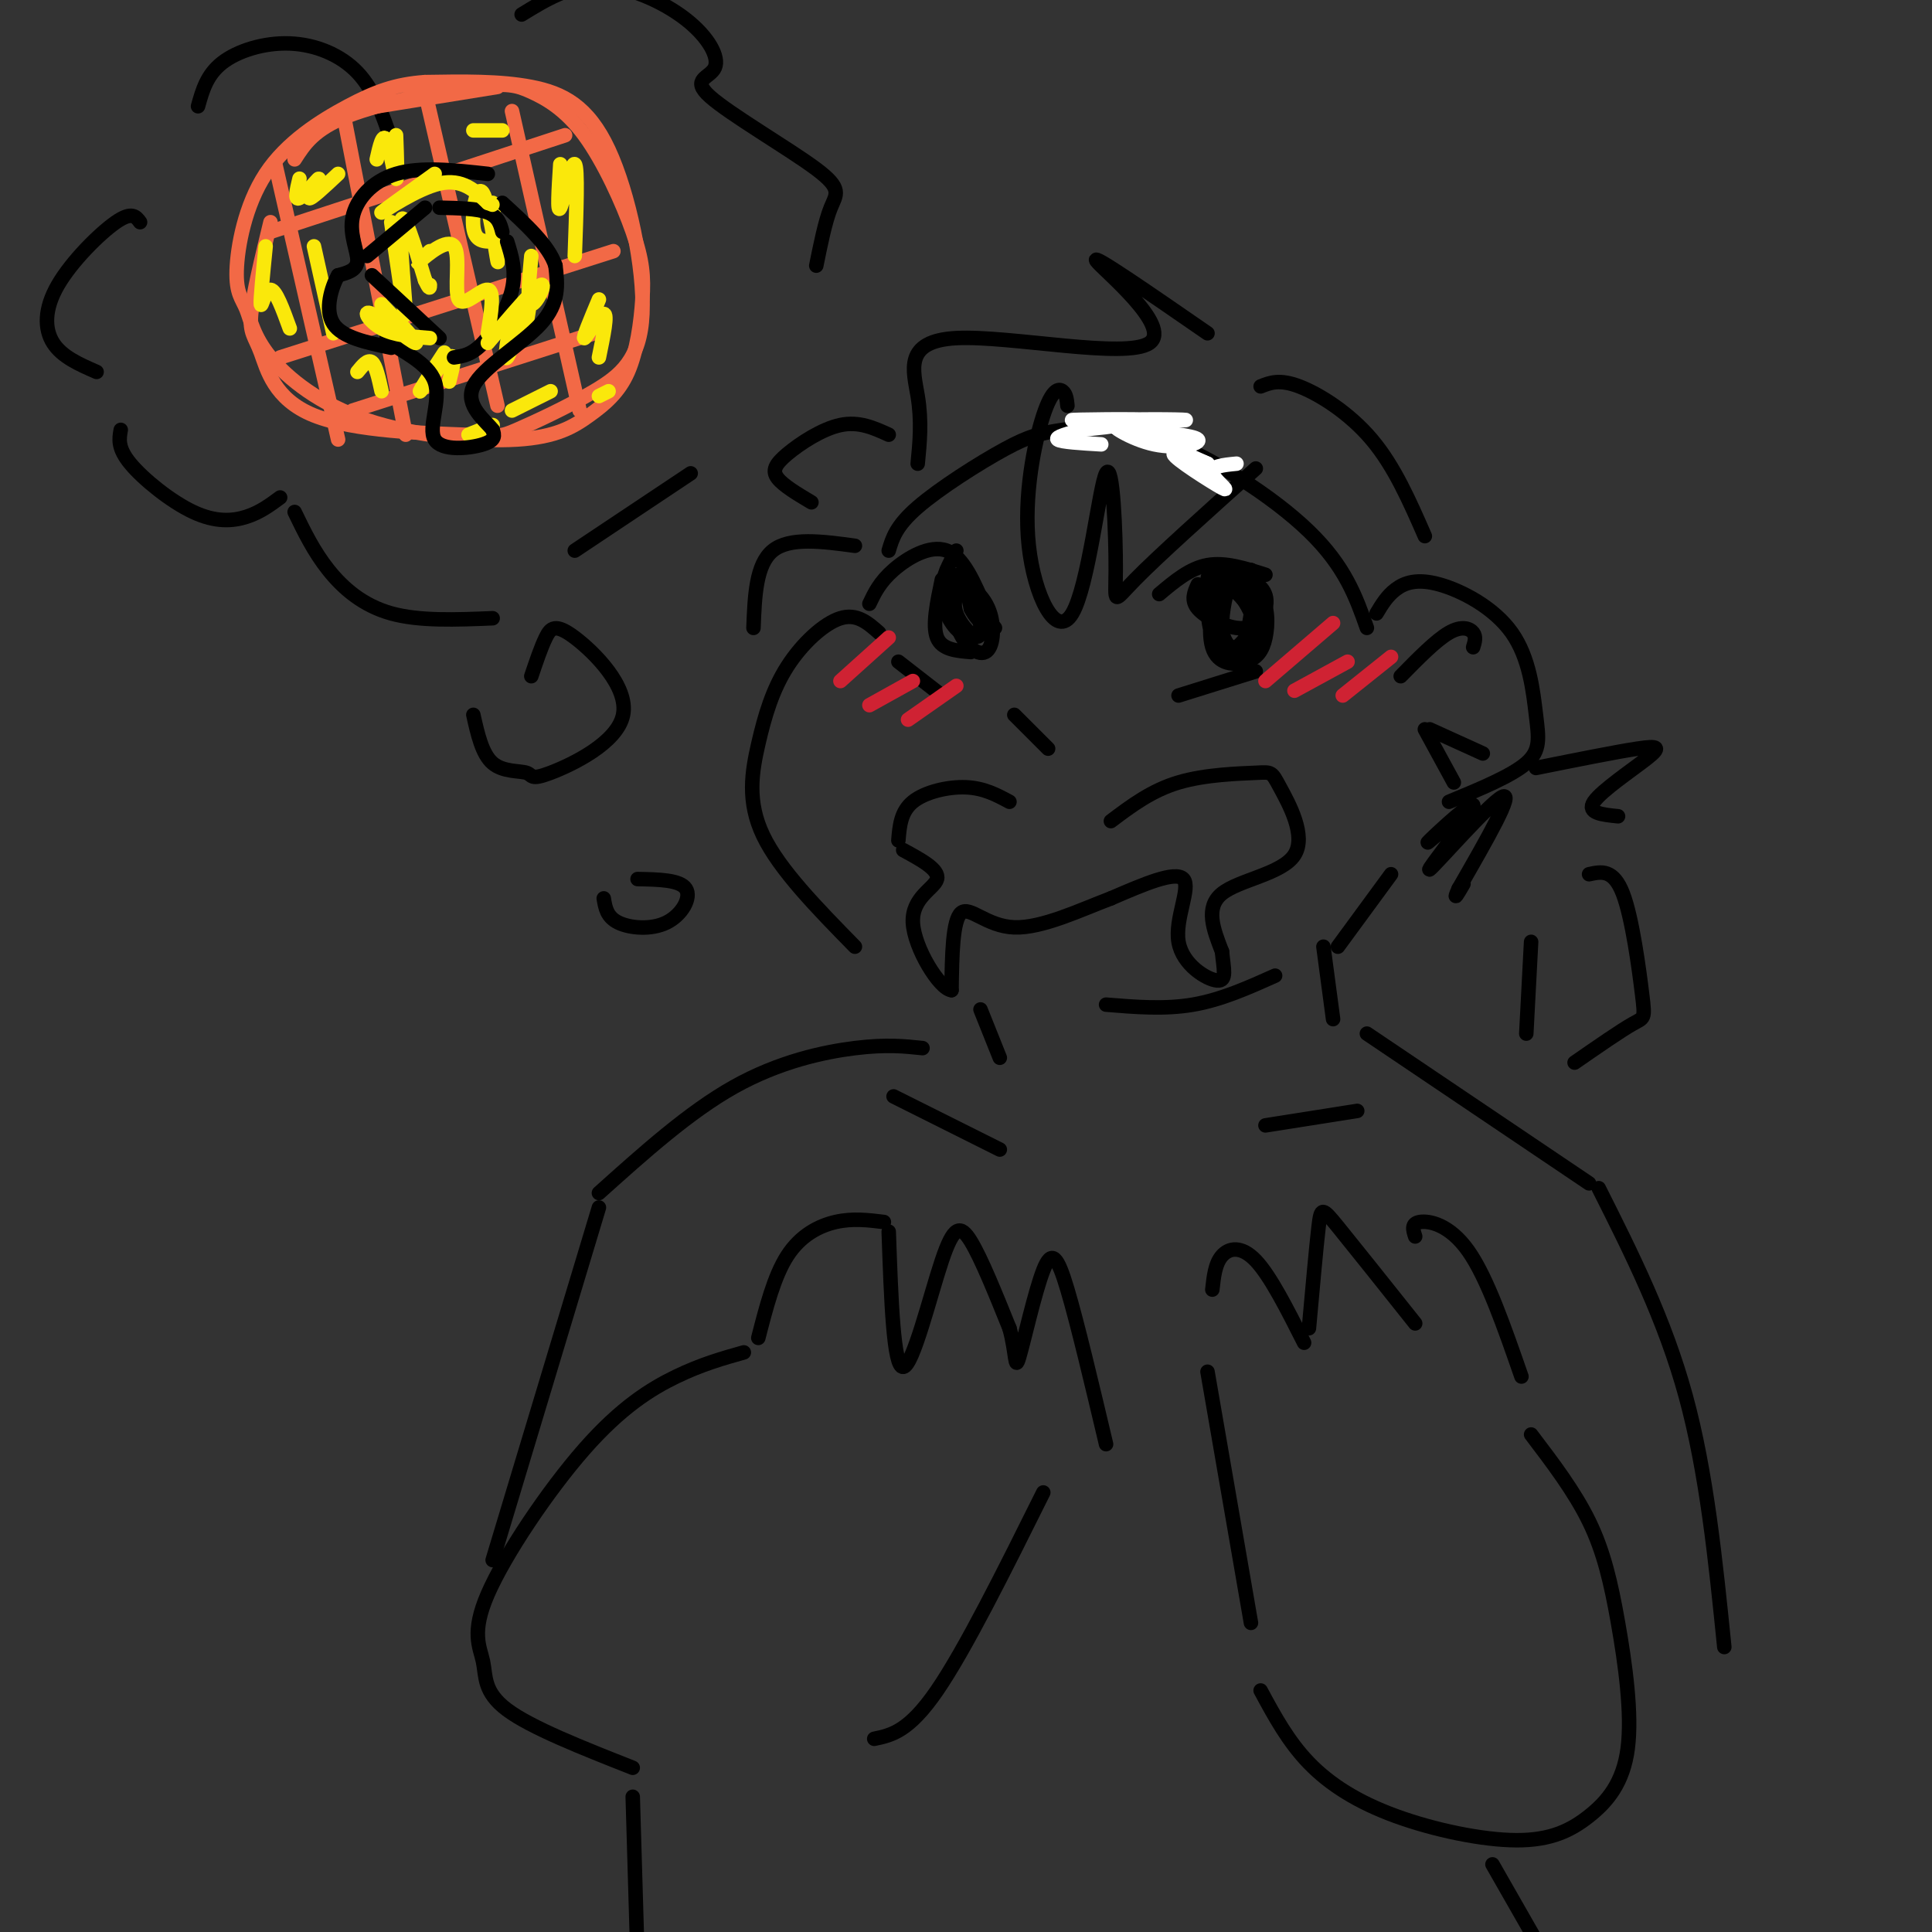 <svg viewBox='0 0 400 400' version='1.1' xmlns='http://www.w3.org/2000/svg' xmlns:xlink='http://www.w3.org/1999/xlink'><rect x="0" y="0" width="400" height="400" fill="#333333" stroke="none"/><g fill='none' stroke='rgb(0,0,0)' stroke-width='3' stroke-linecap='round' stroke-linejoin='round'><path d='M184,114c0.750,-2.550 1.500,-5.101 6,-9c4.500,-3.899 12.750,-9.147 18,-12c5.250,-2.853 7.500,-3.311 12,-4c4.500,-0.689 11.250,-1.609 21,2c9.750,3.609 22.500,11.745 30,19c7.500,7.255 9.750,13.627 12,20'/><path d='M182,131c-2.295,-2.030 -4.590,-4.061 -8,-3c-3.410,1.061 -7.935,5.212 -11,10c-3.065,4.788 -4.671,10.212 -6,16c-1.329,5.788 -2.380,11.939 1,19c3.380,7.061 11.190,15.030 19,23'/><path d='M229,208c6.083,0.500 12.167,1.000 18,0c5.833,-1.000 11.417,-3.500 17,-6'/><path d='M295,151c0.000,0.000 6.000,11.000 6,11'/><path d='M186,174c0.244,-2.978 0.489,-5.956 3,-8c2.511,-2.044 7.289,-3.156 11,-3c3.711,0.156 6.356,1.578 9,3'/><path d='M230,170c4.200,-3.165 8.401,-6.331 14,-8c5.599,-1.669 12.597,-1.842 16,-2c3.403,-0.158 3.211,-0.300 5,3c1.789,3.300 5.559,10.042 3,14c-2.559,3.958 -11.445,5.131 -15,8c-3.555,2.869 -1.777,7.435 0,12'/><path d='M253,197c0.322,3.480 1.128,6.180 -1,6c-2.128,-0.180 -7.188,-3.241 -8,-8c-0.812,-4.759 2.625,-11.217 1,-13c-1.625,-1.783 -8.313,1.108 -15,4'/><path d='M230,186c-6.214,2.345 -14.250,6.208 -20,6c-5.750,-0.208 -9.214,-4.488 -11,-3c-1.786,1.488 -1.893,8.744 -2,16'/><path d='M197,205c-2.500,-0.226 -7.750,-8.792 -8,-14c-0.250,-5.208 4.500,-7.060 5,-9c0.500,-1.940 -3.250,-3.970 -7,-6'/><path d='M210,148c0.000,0.000 7.000,7.000 7,7'/><path d='M180,125c1.067,-2.244 2.133,-4.489 5,-7c2.867,-2.511 7.533,-5.289 11,-4c3.467,1.289 5.733,6.644 8,12'/><path d='M186,137c0.000,0.000 9.000,7.000 9,7'/><path d='M196,118c0.000,0.000 10.000,12.000 10,12'/><path d='M198,114c-1.578,2.889 -3.156,5.778 -3,9c0.156,3.222 2.044,6.778 4,8c1.956,1.222 3.978,0.111 6,-1'/><path d='M240,123c3.167,-2.667 6.333,-5.333 10,-6c3.667,-0.667 7.833,0.667 12,2'/><path d='M244,144c0.000,0.000 16.000,-5.000 16,-5'/><path d='M248,121c-0.744,1.625 -1.488,3.250 0,5c1.488,1.750 5.208,3.625 8,4c2.792,0.375 4.655,-0.750 5,-3c0.345,-2.250 -0.827,-5.625 -2,-9'/></g>
<g fill='none' stroke='rgb(207,34,51)' stroke-width='3' stroke-linecap='round' stroke-linejoin='round'><path d='M174,141c0.000,0.000 10.000,-9.000 10,-9'/><path d='M180,146c0.000,0.000 9.000,-5.000 9,-5'/><path d='M188,149c0.000,0.000 10.000,-7.000 10,-7'/><path d='M262,141c0.000,0.000 14.000,-12.000 14,-12'/><path d='M268,143c0.000,0.000 11.000,-6.000 11,-6'/><path d='M278,144c0.000,0.000 10.000,-8.000 10,-8'/></g>
<g fill='none' stroke='rgb(0,0,0)' stroke-width='3' stroke-linecap='round' stroke-linejoin='round'><path d='M200,120c-1.513,2.077 -3.026,4.154 -2,7c1.026,2.846 4.590,6.461 5,4c0.410,-2.461 -2.336,-10.999 -4,-12c-1.664,-1.001 -2.247,5.536 -1,10c1.247,4.464 4.324,6.856 6,6c1.676,-0.856 1.951,-4.961 1,-8c-0.951,-3.039 -3.129,-5.011 -4,-5c-0.871,0.011 -0.436,2.006 0,4'/><path d='M201,126c0.667,1.500 2.333,3.250 4,5'/><path d='M255,121c-2.037,1.528 -4.075,3.057 -4,6c0.075,2.943 2.262,7.302 4,9c1.738,1.698 3.025,0.737 4,-1c0.975,-1.737 1.637,-4.250 0,-8c-1.637,-3.750 -5.573,-8.737 -7,-7c-1.427,1.737 -0.346,10.198 1,14c1.346,3.802 2.956,2.943 4,1c1.044,-1.943 1.522,-4.972 2,-8'/><path d='M259,127c-0.686,-2.511 -3.401,-4.787 -5,-6c-1.599,-1.213 -2.084,-1.363 -2,2c0.084,3.363 0.735,10.239 3,11c2.265,0.761 6.144,-4.594 7,-8c0.856,-3.406 -1.309,-4.861 -3,-6c-1.691,-1.139 -2.906,-1.960 -4,0c-1.094,1.960 -2.066,6.701 -2,10c0.066,3.299 1.172,5.158 3,4c1.828,-1.158 4.380,-5.331 4,-8c-0.380,-2.669 -3.690,-3.835 -7,-5'/><path d='M253,121c-1.898,1.941 -3.144,9.294 -2,13c1.144,3.706 4.677,3.764 7,3c2.323,-0.764 3.436,-2.349 4,-5c0.564,-2.651 0.580,-6.368 -1,-9c-1.580,-2.632 -4.757,-4.181 -7,-5c-2.243,-0.819 -3.554,-0.910 -4,2c-0.446,2.910 -0.027,8.821 1,12c1.027,3.179 2.661,3.625 5,3c2.339,-0.625 5.383,-2.321 6,-5c0.617,-2.679 -1.191,-6.339 -3,-10'/><path d='M259,120c-2.028,-1.435 -5.597,-0.021 -7,2c-1.403,2.021 -0.641,4.649 0,7c0.641,2.351 1.161,4.426 3,5c1.839,0.574 4.998,-0.351 6,-3c1.002,-2.649 -0.153,-7.021 -1,-6c-0.847,1.021 -1.385,7.435 -1,9c0.385,1.565 1.692,-1.717 3,-5'/><path d='M195,120c-1.000,4.750 -2.000,9.500 -1,12c1.000,2.500 4.000,2.750 7,3'/><path d='M285,127c1.088,-1.817 2.177,-3.633 4,-5c1.823,-1.367 4.381,-2.283 9,-1c4.619,1.283 11.300,4.767 15,10c3.700,5.233 4.419,12.217 5,17c0.581,4.783 1.023,7.367 -2,10c-3.023,2.633 -9.512,5.317 -16,8'/><path d='M290,140c3.667,-3.733 7.333,-7.467 10,-9c2.667,-1.533 4.333,-0.867 5,0c0.667,0.867 0.333,1.933 0,3'/><path d='M296,151c0.000,0.000 11.000,5.000 11,5'/><path d='M177,113c-6.750,-0.917 -13.500,-1.833 -17,1c-3.500,2.833 -3.750,9.417 -4,16'/><path d='M277,196c0.000,0.000 11.000,-15.000 11,-15'/><path d='M203,209c0.000,0.000 4.000,10.000 4,10'/><path d='M274,196c0.000,0.000 2.000,15.000 2,15'/><path d='M191,217c-3.756,-0.400 -7.511,-0.800 -14,0c-6.489,0.800 -15.711,2.800 -25,8c-9.289,5.200 -18.644,13.600 -28,22'/><path d='M283,214c0.000,0.000 46.000,31.000 46,31'/><path d='M157,277c1.644,-6.400 3.289,-12.800 6,-17c2.711,-4.200 6.489,-6.200 10,-7c3.511,-0.800 6.756,-0.400 10,0'/><path d='M184,255c0.494,14.095 0.988,28.190 3,28c2.012,-0.190 5.542,-14.667 8,-22c2.458,-7.333 3.845,-7.524 6,-4c2.155,3.524 5.077,10.762 8,18'/><path d='M209,275c1.442,5.196 1.046,9.187 2,6c0.954,-3.187 3.257,-13.550 5,-18c1.743,-4.450 2.927,-2.986 5,4c2.073,6.986 5.037,19.493 8,32'/><path d='M154,280c-4.365,1.227 -8.729,2.455 -14,5c-5.271,2.545 -11.448,6.409 -19,15c-7.552,8.591 -16.478,21.911 -20,30c-3.522,8.089 -1.641,10.947 -1,14c0.641,3.053 0.040,6.301 5,10c4.960,3.699 15.480,7.850 26,12'/><path d='M181,360c3.583,-0.750 7.167,-1.500 13,-10c5.833,-8.500 13.917,-24.750 22,-41'/><path d='M124,250c0.000,0.000 -22.000,73.000 -22,73'/><path d='M259,336c0.000,0.000 -9.000,-52.000 -9,-52'/><path d='M251,267c0.289,-2.689 0.578,-5.378 2,-7c1.422,-1.622 3.978,-2.178 7,1c3.022,3.178 6.511,10.089 10,17'/><path d='M271,275c0.756,-8.422 1.511,-16.844 2,-21c0.489,-4.156 0.711,-4.044 4,0c3.289,4.044 9.644,12.022 16,20'/><path d='M293,256c-0.444,-1.356 -0.889,-2.711 1,-3c1.889,-0.289 6.111,0.489 10,6c3.889,5.511 7.444,15.756 11,26'/><path d='M261,350c2.843,5.268 5.685,10.537 10,15c4.315,4.463 10.101,8.121 18,11c7.899,2.879 17.911,4.978 25,5c7.089,0.022 11.256,-2.033 15,-5c3.744,-2.967 7.065,-6.847 8,-14c0.935,-7.153 -0.518,-17.580 -2,-26c-1.482,-8.420 -2.995,-14.834 -6,-21c-3.005,-6.166 -7.503,-12.083 -12,-18'/><path d='M331,246c6.833,13.583 13.667,27.167 18,43c4.333,15.833 6.167,33.917 8,52'/><path d='M185,227c0.000,0.000 22.000,11.000 22,11'/><path d='M262,233c0.000,0.000 19.000,-3.000 19,-3'/><path d='M131,372c0.000,0.000 1.000,34.000 1,34'/><path d='M309,386c0.000,0.000 12.000,21.000 12,21'/><path d='M29,46c-0.839,-1.149 -1.679,-2.298 -5,0c-3.321,2.298 -9.125,8.042 -12,13c-2.875,4.958 -2.821,9.131 -1,12c1.821,2.869 5.411,4.435 9,6'/><path d='M25,89c-0.339,1.881 -0.679,3.762 2,7c2.679,3.238 8.375,7.833 13,10c4.625,2.167 8.179,1.905 11,1c2.821,-0.905 4.911,-2.452 7,-4'/><path d='M41,22c0.905,-3.256 1.810,-6.512 5,-9c3.190,-2.488 8.667,-4.208 14,-4c5.333,0.208 10.524,2.345 14,6c3.476,3.655 5.238,8.827 7,14'/><path d='M61,106c1.978,4.089 3.956,8.178 7,12c3.044,3.822 7.156,7.378 13,9c5.844,1.622 13.422,1.311 21,1'/><path d='M119,114c0.000,0.000 24.000,-16.000 24,-16'/><path d='M108,3c4.960,-3.045 9.920,-6.089 16,-6c6.080,0.089 13.281,3.312 18,7c4.719,3.688 6.958,7.842 6,10c-0.958,2.158 -5.112,2.321 -1,6c4.112,3.679 16.492,10.875 22,15c5.508,4.125 4.145,5.179 3,8c-1.145,2.821 -2.073,7.411 -3,12'/><path d='M98,148c0.909,4.064 1.818,8.127 4,10c2.182,1.873 5.637,1.554 7,2c1.363,0.446 0.633,1.655 5,0c4.367,-1.655 13.830,-6.176 15,-12c1.170,-5.824 -5.954,-12.953 -10,-16c-4.046,-3.047 -5.013,-2.014 -6,0c-0.987,2.014 -1.993,5.007 -3,8'/><path d='M125,186c0.315,1.917 0.631,3.833 3,5c2.369,1.167 6.792,1.583 10,0c3.208,-1.583 5.202,-5.167 4,-7c-1.202,-1.833 -5.601,-1.917 -10,-2'/><path d='M250,69c-12.115,-8.368 -24.230,-16.737 -23,-15c1.230,1.737 15.804,13.579 11,17c-4.804,3.421 -28.986,-1.579 -40,-1c-11.014,0.579 -8.861,6.737 -8,12c0.861,5.263 0.431,9.632 0,14'/><path d='M261,80c1.956,-0.778 3.911,-1.556 8,0c4.089,1.556 10.311,5.444 15,11c4.689,5.556 7.844,12.778 11,20'/><path d='M318,159c8.292,-1.667 16.583,-3.333 21,-4c4.417,-0.667 4.958,-0.333 2,2c-2.958,2.333 -9.417,6.667 -11,9c-1.583,2.333 1.708,2.667 5,3'/><path d='M329,181c2.518,-0.554 5.036,-1.107 7,4c1.964,5.107 3.375,15.875 4,21c0.625,5.125 0.464,4.607 -2,6c-2.464,1.393 -7.232,4.696 -12,8'/><path d='M317,195c0.000,0.000 -1.000,19.000 -1,19'/><path d='M303,168c-4.384,3.872 -8.769,7.745 -7,6c1.769,-1.745 9.691,-9.107 9,-7c-0.691,2.107 -9.994,13.683 -9,13c0.994,-0.683 12.284,-13.624 15,-15c2.716,-1.376 -3.142,8.812 -9,19'/><path d='M302,184c-1.333,3.000 -0.167,1.000 1,-1'/><path d='M184,90c-3.083,-1.405 -6.167,-2.810 -10,-2c-3.833,0.810 -8.417,3.833 -11,6c-2.583,2.167 -3.167,3.476 -2,5c1.167,1.524 4.083,3.262 7,5'/><path d='M221,84c-0.120,-1.203 -0.240,-2.405 -1,-3c-0.760,-0.595 -2.160,-0.582 -4,5c-1.840,5.582 -4.118,16.734 -3,27c1.118,10.266 5.634,19.646 9,14c3.366,-5.646 5.583,-26.317 7,-29c1.417,-2.683 2.035,12.624 2,20c-0.035,7.376 -0.724,6.822 4,2c4.724,-4.822 14.862,-13.911 25,-23'/></g>
<g fill='none' stroke='rgb(255,255,255)' stroke-width='3' stroke-linecap='round' stroke-linejoin='round'><path d='M228,92c-4.167,-0.250 -8.333,-0.500 -9,-1c-0.667,-0.500 2.167,-1.250 5,-2'/><path d='M224,89c5.636,-0.761 17.226,-1.662 15,-2c-2.226,-0.338 -18.267,-0.111 -17,0c1.267,0.111 19.841,0.107 23,0c3.159,-0.107 -9.097,-0.316 -13,0c-3.903,0.316 0.549,1.158 5,2'/><path d='M237,89c3.622,0.612 10.177,1.144 11,2c0.823,0.856 -4.086,2.038 -9,1c-4.914,-1.038 -9.833,-4.297 -8,-4c1.833,0.297 10.416,4.148 19,8'/><path d='M250,96c0.700,0.319 -7.049,-2.884 -7,-2c0.049,0.884 7.898,5.853 10,7c2.102,1.147 -1.542,-1.530 -2,-3c-0.458,-1.470 2.271,-1.735 5,-2'/></g>
<g fill='none' stroke='rgb(242,105,70)' stroke-width='3' stroke-linecap='round' stroke-linejoin='round'><path d='M56,46c-1.819,7.488 -3.638,14.975 -4,19c-0.362,4.025 0.733,4.587 2,8c1.267,3.413 2.706,9.677 11,13c8.294,3.323 23.444,3.704 31,4c7.556,0.296 7.520,0.506 11,-1c3.480,-1.506 10.477,-4.730 16,-8c5.523,-3.270 9.573,-6.588 10,-16c0.427,-9.412 -2.770,-24.919 -7,-34c-4.230,-9.081 -9.494,-11.738 -16,-13c-6.506,-1.262 -14.253,-1.131 -22,-1'/><path d='M88,17c-6.100,0.427 -10.350,1.993 -16,5c-5.650,3.007 -12.699,7.455 -17,14c-4.301,6.545 -5.852,15.187 -6,20c-0.148,4.813 1.108,5.798 2,8c0.892,2.202 1.422,5.620 5,10c3.578,4.380 10.206,9.722 20,13c9.794,3.278 22.754,4.491 31,4c8.246,-0.491 11.779,-2.684 15,-5c3.221,-2.316 6.131,-4.753 8,-9c1.869,-4.247 2.697,-10.305 3,-15c0.303,-4.695 0.081,-8.027 -2,-14c-2.081,-5.973 -6.022,-14.587 -10,-20c-3.978,-5.413 -7.994,-7.626 -11,-9c-3.006,-1.374 -5.002,-1.908 -12,-1c-6.998,0.908 -19.000,3.260 -26,6c-7.000,2.740 -9.000,5.870 -11,9'/><path d='M57,34c0.000,0.000 13.000,57.000 13,57'/><path d='M71,23c0.000,0.000 13.000,67.000 13,67'/><path d='M88,19c0.000,0.000 15.000,65.000 15,65'/><path d='M106,23c0.000,0.000 14.000,62.000 14,62'/><path d='M73,85c0.000,0.000 50.000,-16.000 50,-16'/><path d='M58,74c0.000,0.000 69.000,-22.000 69,-22'/><path d='M56,48c0.000,0.000 61.000,-20.000 61,-20'/><path d='M72,23c0.000,0.000 31.000,-5.000 31,-5'/></g>
<g fill='none' stroke='rgb(250,232,11)' stroke-width='3' stroke-linecap='round' stroke-linejoin='round'><path d='M81,46c1.489,10.400 2.978,20.800 3,19c0.022,-1.800 -1.422,-15.800 -1,-19c0.422,-3.200 2.711,4.400 5,12'/><path d='M88,58c1.000,2.167 1.000,1.583 1,1'/><path d='M102,42c0.679,6.845 1.357,13.690 1,12c-0.357,-1.690 -1.750,-11.917 -3,-14c-1.250,-2.083 -2.357,3.976 -2,7c0.357,3.024 2.179,3.012 4,3'/><path d='M82,28c0.178,4.778 0.356,9.556 0,9c-0.356,-0.556 -1.244,-6.444 -2,-8c-0.756,-1.556 -1.378,1.222 -2,4'/><path d='M62,37c-0.548,2.292 -1.095,4.583 0,4c1.095,-0.583 3.833,-4.042 4,-4c0.167,0.042 -2.238,3.583 -2,4c0.238,0.417 3.119,-2.292 6,-5'/><path d='M65,51c0.000,0.000 4.000,18.000 4,18'/><path d='M55,51c-0.556,5.578 -1.111,11.156 -1,12c0.111,0.844 0.889,-3.044 2,-3c1.111,0.044 2.556,4.022 4,8'/><path d='M74,77c1.083,-1.333 2.167,-2.667 3,-2c0.833,0.667 1.417,3.333 2,6'/><path d='M92,73c-2.778,4.267 -5.556,8.533 -5,8c0.556,-0.533 4.444,-5.867 6,-7c1.556,-1.133 0.778,1.933 0,5'/><path d='M97,90c0.000,0.000 5.000,-2.000 5,-2'/><path d='M106,65c-0.867,4.978 -1.733,9.956 -1,9c0.733,-0.956 3.067,-7.844 4,-10c0.933,-2.156 0.467,0.422 0,3'/><path d='M106,85c0.000,0.000 8.000,-4.000 8,-4'/><path d='M116,34c-0.333,5.222 -0.667,10.444 0,9c0.667,-1.444 2.333,-9.556 3,-9c0.667,0.556 0.333,9.778 0,19'/><path d='M124,62c-1.733,4.133 -3.467,8.267 -3,8c0.467,-0.267 3.133,-4.933 4,-5c0.867,-0.067 -0.067,4.467 -1,9'/><path d='M124,82c0.000,0.000 2.000,-1.000 2,-1'/><path d='M98,27c0.000,0.000 6.000,0.000 6,0'/></g>
<g fill='none' stroke='rgb(0,0,0)' stroke-width='3' stroke-linecap='round' stroke-linejoin='round'><path d='M76,53c0.000,0.000 12.000,-10.000 12,-10'/><path d='M77,57c0.000,0.000 14.000,13.000 14,13'/><path d='M91,43c3.917,0.083 7.833,0.167 10,1c2.167,0.833 2.583,2.417 3,4'/><path d='M105,50c0.956,3.067 1.911,6.133 1,10c-0.911,3.867 -3.689,8.533 -6,11c-2.311,2.467 -4.156,2.733 -6,3'/><path d='M82,67c-1.518,1.136 -3.037,2.271 -1,4c2.037,1.729 7.628,4.051 9,8c1.372,3.949 -1.477,9.525 0,12c1.477,2.475 7.279,1.850 10,1c2.721,-0.850 2.360,-1.925 2,-3'/><path d='M102,89c-1.393,-1.869 -5.875,-5.042 -4,-9c1.875,-3.958 10.107,-8.702 14,-13c3.893,-4.298 3.446,-8.149 3,-12'/><path d='M115,55c-1.333,-4.167 -6.167,-8.583 -11,-13'/><path d='M101,36c-6.958,-0.768 -13.917,-1.536 -19,0c-5.083,1.536 -8.292,5.375 -9,9c-0.708,3.625 1.083,7.036 1,9c-0.083,1.964 -2.042,2.482 -4,3'/><path d='M70,57c-1.378,2.467 -2.822,7.133 -1,10c1.822,2.867 6.911,3.933 12,5'/></g>
<g fill='none' stroke='rgb(250,232,11)' stroke-width='3' stroke-linecap='round' stroke-linejoin='round'><path d='M79,63c3.976,4.137 7.952,8.274 7,8c-0.952,-0.274 -6.833,-4.958 -9,-6c-2.167,-1.042 -0.619,1.560 2,3c2.619,1.440 6.310,1.720 10,2'/><path d='M101,71c4.867,-5.733 9.733,-11.467 11,-12c1.267,-0.533 -1.067,4.133 -2,4c-0.933,-0.133 -0.467,-5.067 0,-10'/><path d='M90,36c-5.756,4.133 -11.511,8.267 -11,8c0.511,-0.267 7.289,-4.933 12,-6c4.711,-1.067 7.356,1.467 10,4'/><path d='M101,42c1.667,0.667 0.833,0.333 0,0'/><path d='M89,52c-1.656,1.549 -3.311,3.097 -2,2c1.311,-1.097 5.589,-4.841 7,-3c1.411,1.841 -0.043,9.265 1,11c1.043,1.735 4.584,-2.219 6,-2c1.416,0.219 0.708,4.609 0,9'/></g>
</svg>